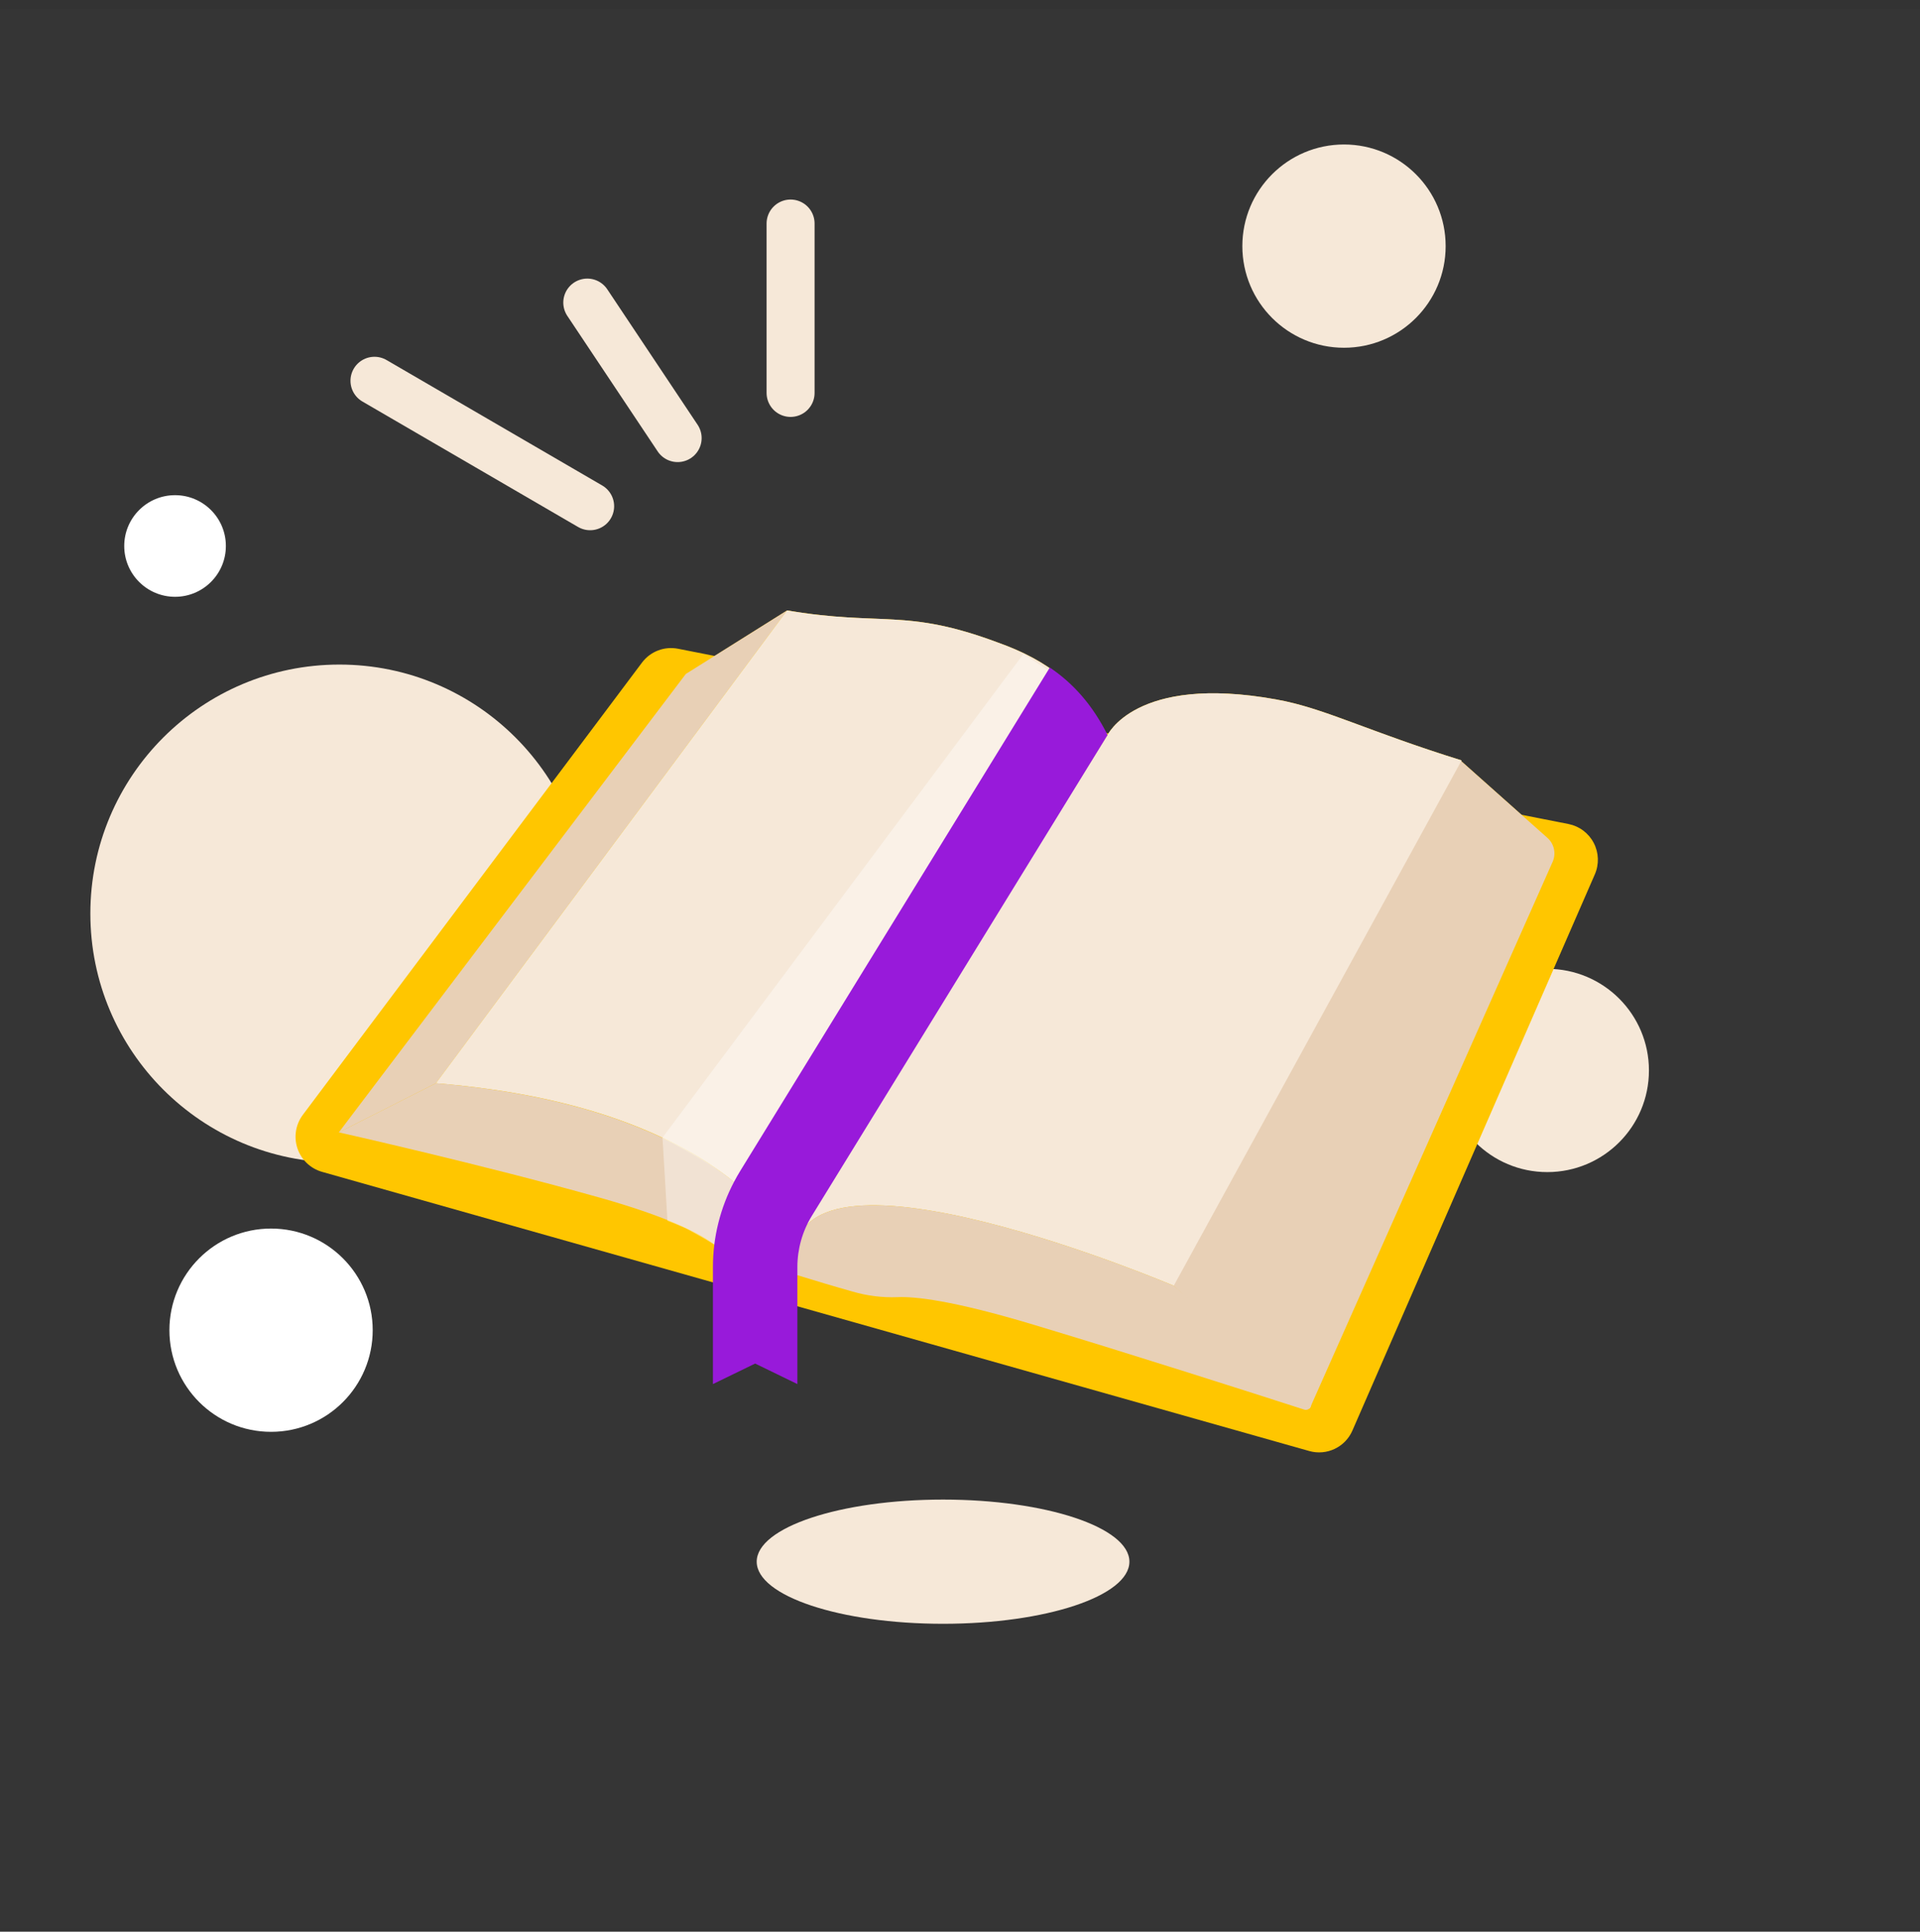 <svg width="160" height="161" viewBox="0 0 160 161" fill="none" xmlns="http://www.w3.org/2000/svg">
<rect x="0" y="0" width="160" height="161" fill="#333333" stroke="none"/>
<rect opacity="0.01" y="0.748" width="160" height="160" fill="white"/>
<ellipse cx="78.588" cy="130.16" rx="15.529" ry="5.176" fill="#F6E8D8"/>
<ellipse cx="128.941" cy="89.219" rx="8.471" ry="8.471" fill="#F6E8D8"/>
<ellipse cx="22.588" cy="110.866" rx="8.471" ry="8.471" fill="white"/>
<ellipse cx="112" cy="20.513" rx="8.471" ry="8.471" fill="#F6E8D8"/>
<ellipse cx="14.588" cy="45.506" rx="4.235" ry="4.235" fill="white"/>
<ellipse cx="28.283" cy="76.142" rx="20.753" ry="20.753" fill="#F6E8D8"/>
<path d="M65.882 32.748V18.631" stroke="#F6E8D8" stroke-width="4" stroke-linecap="round" stroke-linejoin="round"/>
<path d="M49.178 42.192L31.207 31.736" stroke="#F6E8D8" stroke-width="4" stroke-linecap="round" stroke-linejoin="round"/>
<path d="M56.47 36.513L48.941 25.219" stroke="#F6E8D8" stroke-width="4" stroke-linecap="round" stroke-linejoin="round"/>
<path d="M109.106 120.937L26.837 97.669C25.873 97.394 25.107 96.663 24.787 95.713C24.468 94.763 24.636 93.717 25.237 92.916L53.5 55.224C54.197 54.295 55.363 53.846 56.502 54.07L130.711 68.679C131.613 68.859 132.386 69.438 132.811 70.254C133.237 71.071 133.27 72.036 132.901 72.879L112.701 119.23C112.098 120.618 110.562 121.348 109.106 120.937Z" fill="#FFC600"/>
<path fill-rule="evenodd" clip-rule="evenodd" d="M28.238 94.378L28.237 94.38L28.24 94.378C28.439 94.423 40.282 97.083 49.975 99.816C55.558 101.388 58.144 102.729 59.331 103.577C60.339 104.288 61.462 104.819 62.651 105.146C63.754 105.457 64.932 105.817 66.206 106.207C67.679 106.658 69.28 107.147 71.038 107.644C72.255 108.001 73.522 108.16 74.79 108.113C76.201 108.046 79.334 108.362 86.136 110.41C94.481 112.921 104.412 116.105 108.693 117.486C108.85 117.535 109.017 117.492 109.131 117.384L109.146 117.397L109.171 117.339C109.187 117.319 109.202 117.298 109.214 117.275C109.239 117.23 109.254 117.183 109.262 117.135L129.384 71.839C129.69 71.158 129.526 70.357 128.976 69.852L121.771 63.437L121.804 63.377C118.326 62.296 115.696 61.323 113.503 60.511C110.682 59.467 108.582 58.69 106.327 58.292C94.577 56.174 92.257 61.329 92.257 61.329L91.376 62.734L92.256 61.329C90.216 57.234 87.33 55.044 83.18 53.561C78.431 51.784 75.882 51.683 72.783 51.559C70.832 51.482 68.664 51.395 65.593 50.877H65.593L65.593 50.877L57.151 56.174L28.24 94.377L28.237 94.378C28.237 94.378 28.238 94.378 28.238 94.378ZM61.196 98.527C57.047 95.183 49.682 91.48 36.942 90.335C49.679 91.454 57.04 95.161 61.196 98.527ZM66.224 104.685L65.633 103.499C66.041 104.196 66.206 104.635 66.224 104.685ZM66.226 104.689L66.226 104.689C66.227 104.684 66.227 104.679 66.227 104.675C66.225 103.779 66.417 102.893 66.79 102.077L66.802 102.056L66.789 102.077C66.415 102.897 66.223 103.788 66.226 104.689ZM76.454 86.558C71.684 94.183 67.524 100.847 66.871 101.938L66.918 101.858C67.486 100.896 68.072 99.945 76.454 86.558Z" fill="#FFC600"/>
<path d="M57.149 56.174L28.235 94.38L36.326 90.284L65.591 50.877L57.149 56.174Z" fill="#E8D0B6"/>
<path d="M65.591 50.877L36.325 90.284C61.862 92.331 66.224 104.69 66.224 104.69C66.221 103.789 66.412 102.897 66.787 102.077C67.701 100.524 67.35 101.089 92.254 61.329C90.213 57.234 87.328 55.044 83.178 53.561C75.44 50.665 73.541 52.219 65.591 50.877Z" fill="#F6E8D8"/>
<path d="M121.729 63.402L97.681 107.057L109.144 117.397L129.382 71.839C129.688 71.158 129.523 70.357 128.974 69.852L121.729 63.402Z" fill="#E8D0B6"/>
<path d="M92.254 61.329C92.254 61.329 67.28 101.159 66.787 102.077C66.413 102.897 66.221 103.789 66.225 104.69C66.576 93.885 97.812 107.162 97.812 107.162L121.801 63.377C113.852 60.906 110.334 58.999 106.324 58.292C94.575 56.174 92.254 61.329 92.254 61.329Z" fill="#F6E8D8"/>
<path d="M66.224 104.689L65.591 103.418C63.762 100.311 56.938 91.978 36.326 90.282L28.235 94.378C28.235 94.378 40.197 97.06 49.974 99.816C55.556 101.388 58.142 102.729 59.329 103.577C60.337 104.288 61.46 104.819 62.649 105.146C65.028 105.816 67.757 106.718 71.037 107.644C72.254 108.001 73.52 108.16 74.787 108.113C76.2 108.046 79.332 108.362 86.134 110.41C94.478 112.921 104.41 116.105 108.691 117.486C108.893 117.549 109.111 117.461 109.212 117.275C109.313 117.089 109.269 116.857 109.107 116.722L97.812 107.161C97.812 107.161 66.576 93.885 66.224 104.689Z" fill="#E8D0B6"/>
<path opacity="0.391" d="M85.277 54.518L55.183 94.852C57.285 95.883 59.294 97.092 61.189 98.466C61.679 98.852 62.24 99.138 62.84 99.308L88.591 56.651L85.277 54.518Z" fill="white"/>
<path opacity="0.391" d="M55.209 94.831L55.62 101.747C55.62 101.747 56.949 102.253 57.429 102.528C57.91 102.804 59.425 103.605 59.631 103.846C60.008 103.055 61.189 98.464 61.189 98.464C58.739 96.689 56.786 95.485 55.209 94.831Z" fill="white"/>
<path d="M87.484 55.637L61.67 97.619C61.5 97.896 61.342 98.178 61.19 98.464C60.022 100.665 59.411 103.119 59.411 105.611V115.357L62.929 113.646L66.448 115.357V105.611C66.447 104.099 66.866 102.616 67.658 101.329L87.812 68.552L92.298 61.256C91.042 58.763 89.47 56.982 87.484 55.637Z" fill="#981ADA"/>
</svg>
